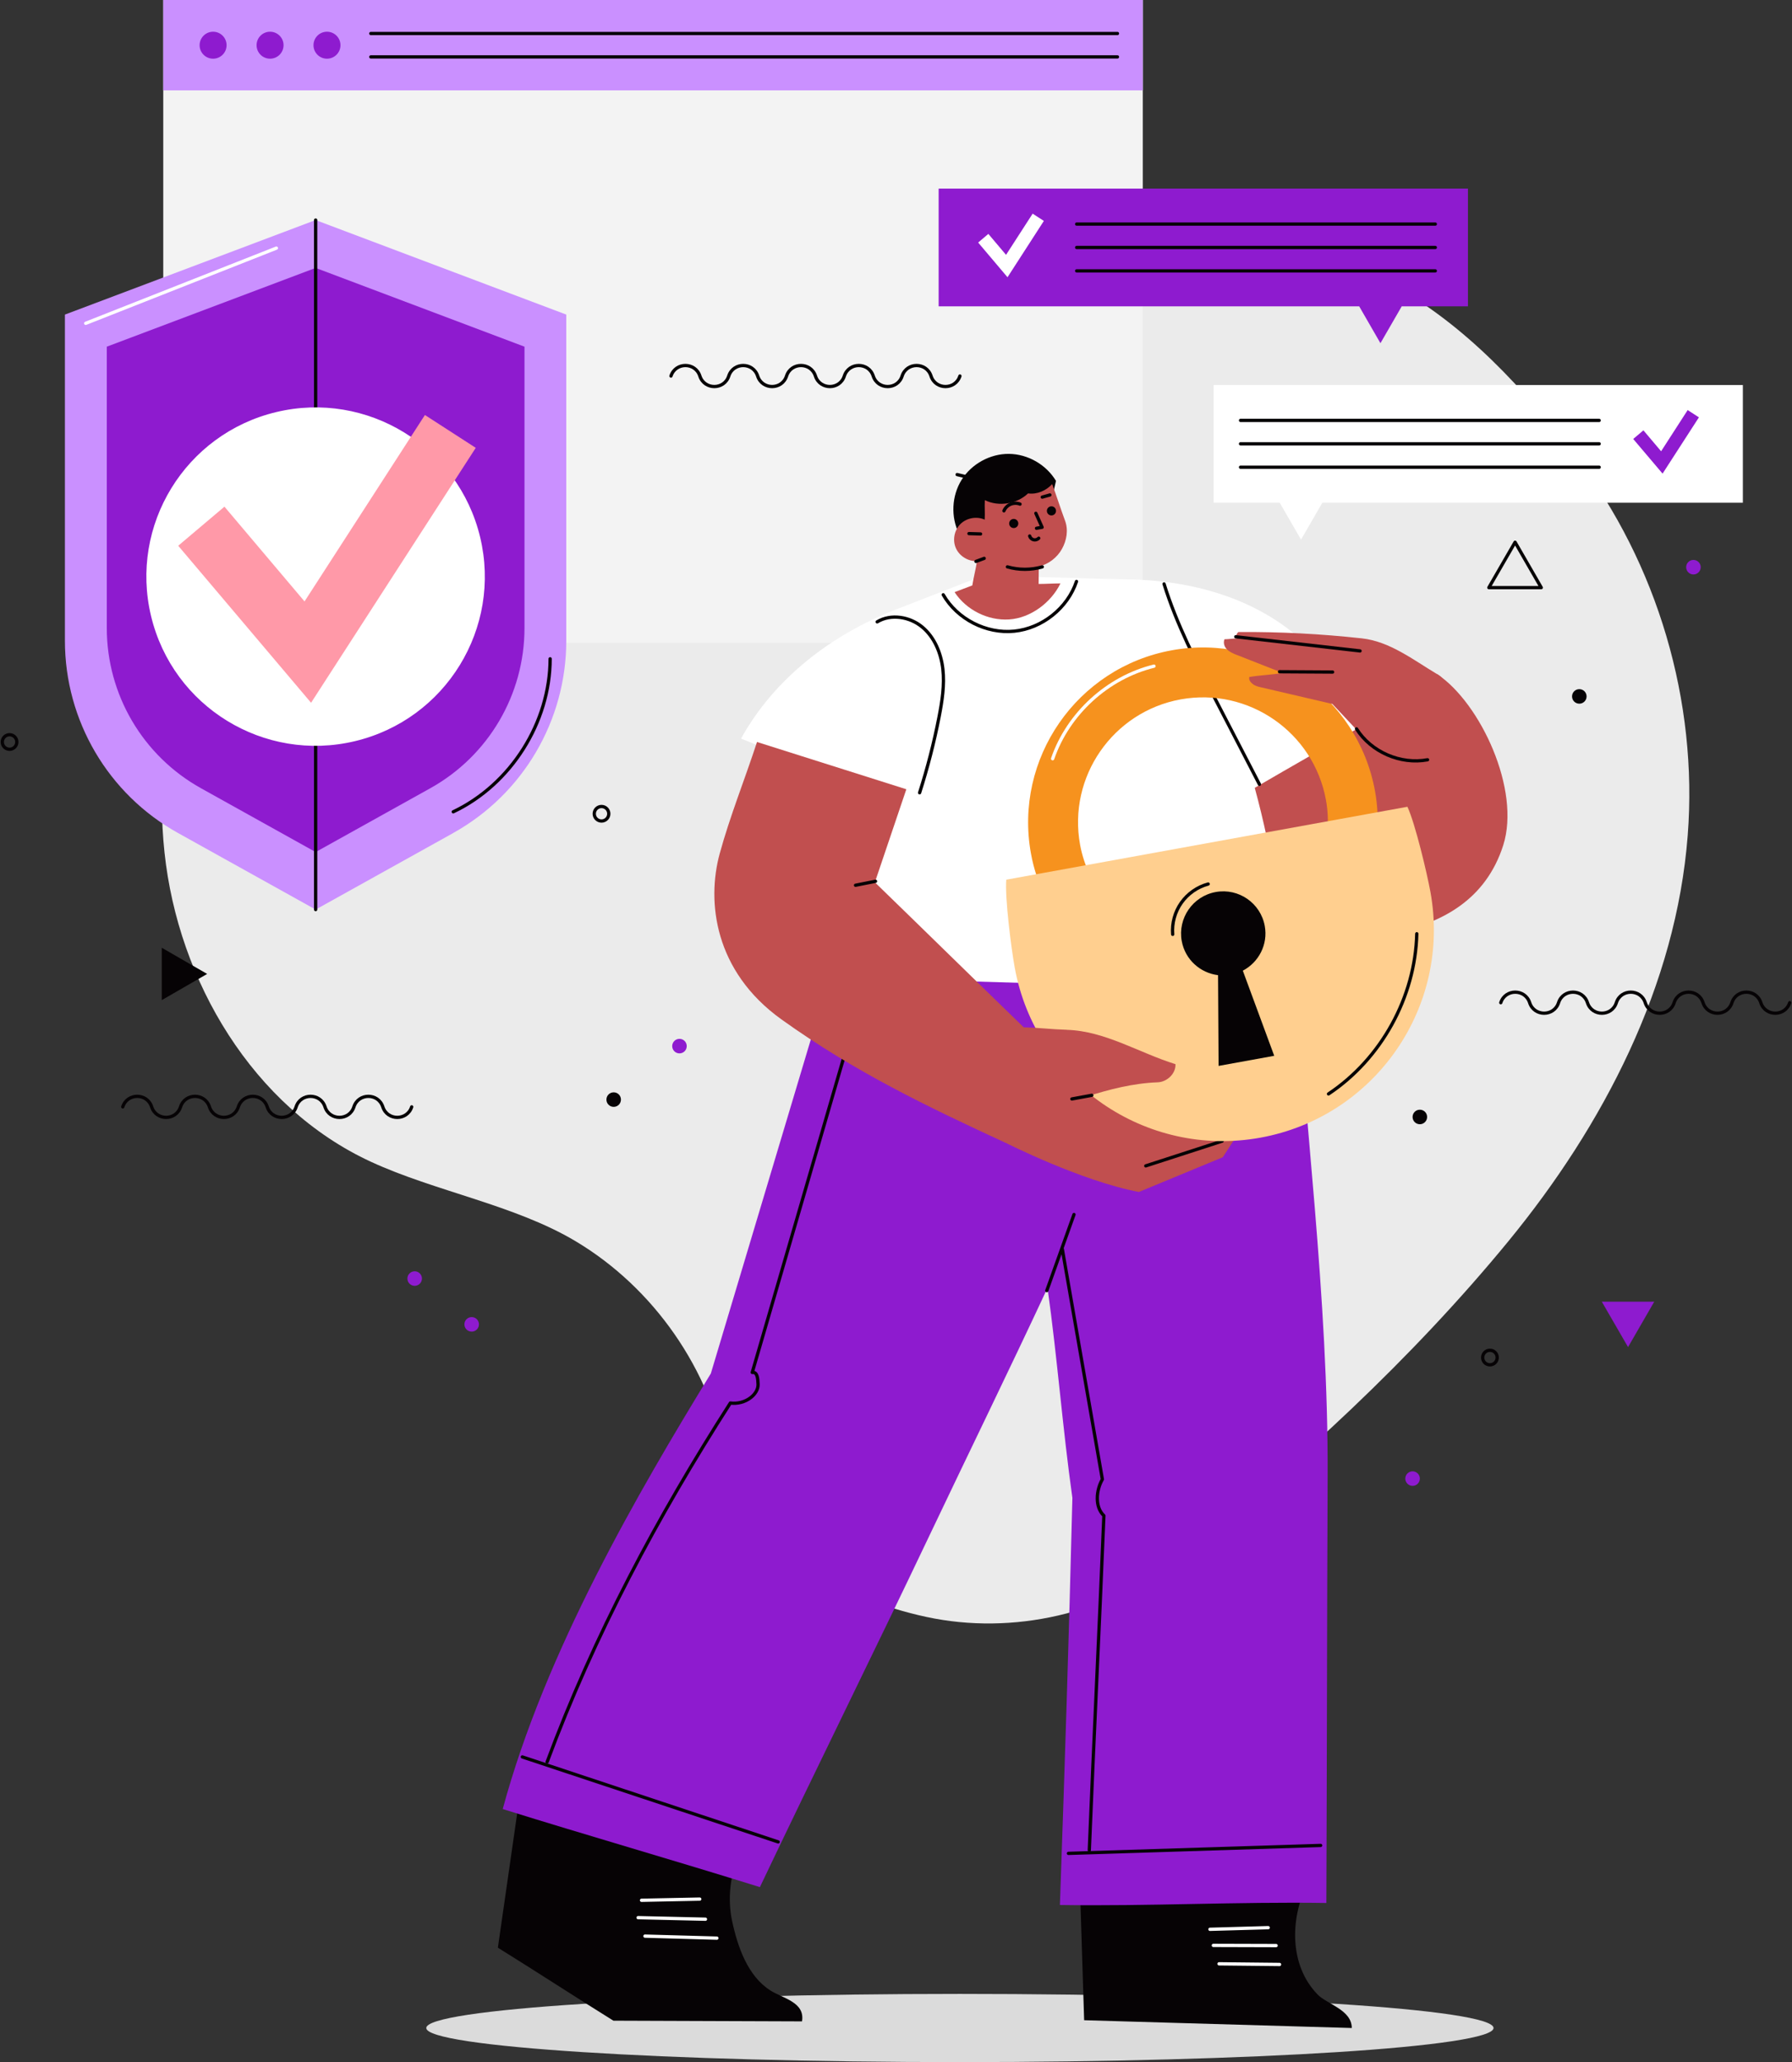 <svg width="545" height="627" viewBox="0 0 545 627" fill="none" xmlns="http://www.w3.org/2000/svg">
<rect x="0" y="0" width="545" height="627" fill="#333333" stroke="none"/>
<g clip-path="url(#clip0_719_3292)">
<path d="M291.146 78.126C313.198 73.929 335.529 70.482 357.985 70.857C380.427 71.246 403.133 75.625 422.877 86.313C445.583 98.614 463.742 118.448 479.371 138.99C504.121 171.514 516.44 213.267 513.284 254.019C509.766 299.566 487.714 342.097 458.737 377.415C429.76 412.732 393.928 445.909 357.957 474.097C336.78 490.692 308.095 497.294 281.788 491.651C255.481 486.008 225.934 470.108 221.081 443.658C216.076 416.388 198.848 391.592 175.03 377.387C156.592 366.379 132.301 362.251 112.807 353.244C76.989 336.718 54.186 298.371 50.028 259.162C45.871 219.952 58.357 180.382 78.268 146.343C98.666 111.484 129.284 82.95 167.91 71.094C206.537 59.238 254.925 60.224 291.146 78.113V78.126Z" fill="#EBEBEB"/>
<path d="M460.781 164.87L452.8 178.672H468.748L460.781 164.87Z" stroke="#060305" stroke-linecap="round" stroke-linejoin="round"/>
<path d="M63.002 296.133L49.194 288.169V304.097L63.002 296.133Z" fill="#060305"/>
<path d="M495.138 409.591L503.106 395.789H487.157L495.138 409.591Z" fill="#8E1BCF"/>
<path d="M482.527 211.752C482.527 210.529 481.54 209.542 480.316 209.542C479.093 209.542 478.105 210.529 478.105 211.752C478.105 212.975 479.093 213.962 480.316 213.962C481.54 213.962 482.527 212.975 482.527 211.752Z" fill="#060305"/>
<path d="M455.344 412.774C455.344 411.551 454.356 410.564 453.133 410.564C451.909 410.564 450.922 411.551 450.922 412.774C450.922 413.997 451.909 414.984 453.133 414.984C454.356 414.984 455.344 413.997 455.344 412.774Z" stroke="#060305" stroke-linecap="round" stroke-linejoin="round"/>
<path d="M208.859 318.08C208.859 316.857 207.872 315.87 206.648 315.87C205.425 315.87 204.438 316.857 204.438 318.08C204.438 319.303 205.425 320.29 206.648 320.29C207.872 320.29 208.859 319.303 208.859 318.08Z" fill="#8E1BCF"/>
<path d="M128.325 388.756C128.325 387.533 127.338 386.546 126.114 386.546C124.891 386.546 123.903 387.533 123.903 388.756C123.903 389.979 124.891 390.966 126.114 390.966C127.338 390.966 128.325 389.979 128.325 388.756Z" fill="#8E1BCF"/>
<path d="M431.818 449.579C431.818 448.355 430.831 447.369 429.607 447.369C428.384 447.369 427.396 448.355 427.396 449.579C427.396 450.802 428.384 451.789 429.607 451.789C430.831 451.789 431.818 450.802 431.818 449.579Z" fill="#8E1BCF"/>
<path d="M517.233 172.459C517.233 171.236 516.246 170.25 515.022 170.25C513.799 170.25 512.812 171.236 512.812 172.459C512.812 173.683 513.799 174.669 515.022 174.669C516.246 174.669 517.233 173.683 517.233 172.459Z" fill="#8E1BCF"/>
<path d="M434.028 339.623C434.028 338.4 433.041 337.413 431.817 337.413C430.594 337.413 429.606 338.4 429.606 339.623C429.606 340.846 430.594 341.833 431.817 341.833C433.041 341.833 434.028 340.846 434.028 339.623Z" fill="#060305"/>
<path d="M185.152 247.431C185.152 246.208 184.165 245.221 182.941 245.221C181.718 245.221 180.73 246.208 180.73 247.431C180.73 248.654 181.718 249.641 182.941 249.641C184.165 249.641 185.152 248.654 185.152 247.431Z" stroke="#060305" stroke-linecap="round" stroke-linejoin="round"/>
<path d="M5.117 225.609C5.117 224.386 4.13 223.399 2.906 223.399C1.683 223.399 0.695 224.386 0.695 225.609C0.695 226.832 1.683 227.819 2.906 227.819C4.13 227.819 5.117 226.832 5.117 225.609Z" stroke="#060305" stroke-linecap="round" stroke-linejoin="round"/>
<path d="M188.85 334.342C188.85 333.119 187.863 332.132 186.64 332.132C185.416 332.132 184.429 333.119 184.429 334.342C184.429 335.565 185.416 336.552 186.64 336.552C187.863 336.552 188.85 335.565 188.85 334.342Z" fill="#060305"/>
<path d="M145.664 402.683C145.664 401.46 144.677 400.473 143.453 400.473C142.229 400.473 141.242 401.46 141.242 402.683C141.242 403.906 142.229 404.893 143.453 404.893C144.677 404.893 145.664 403.906 145.664 402.683Z" fill="#8E1BCF"/>
<path d="M347.557 0H49.653V195.435H347.557V0Z" fill="#F3F3F3"/>
<path d="M347.557 0H49.653V27.478H347.557V0Z" fill="#CA90FF"/>
<path d="M64.809 17.846C67.074 17.846 68.911 16.011 68.911 13.746C68.911 11.482 67.074 9.646 64.809 9.646C62.544 9.646 60.707 11.482 60.707 13.746C60.707 16.011 62.544 17.846 64.809 17.846Z" fill="#8E1BCF"/>
<path d="M82.134 17.846C84.399 17.846 86.236 16.011 86.236 13.746C86.236 11.482 84.399 9.646 82.134 9.646C79.869 9.646 78.032 11.482 78.032 13.746C78.032 16.011 79.869 17.846 82.134 17.846Z" fill="#8E1BCF"/>
<path d="M103.546 13.746C103.546 11.481 101.711 9.646 99.445 9.646C97.178 9.646 95.343 11.481 95.343 13.746C95.343 16.012 97.178 17.846 99.445 17.846C101.711 17.846 103.546 16.012 103.546 13.746Z" fill="#8E1BCF"/>
<path d="M339.853 10.188H112.779" stroke="#060305" stroke-linecap="round" stroke-linejoin="round"/>
<path d="M339.853 17.304H112.779" stroke="#060305" stroke-linecap="round" stroke-linejoin="round"/>
<path d="M137.877 253.268L95.996 276.563L54.116 253.268C32.898 241.468 19.744 219.105 19.744 194.823V95.653L95.982 66.91L172.221 95.653V194.823C172.221 219.091 159.067 241.454 137.849 253.268H137.877Z" fill="#CA90FF"/>
<path d="M130.882 239.661L95.996 259.078L61.11 239.661C43.437 229.821 32.48 211.196 32.48 190.973V105.41L95.996 81.462L159.512 105.41V190.973C159.512 211.196 148.555 229.821 130.882 239.661Z" fill="#8E1BCF"/>
<path d="M137.849 246.833C155.354 238.535 167.298 219.674 167.312 200.313" stroke="#060305" stroke-linecap="round" stroke-linejoin="round"/>
<path d="M26.071 98.308L84.053 75.444" stroke="white" stroke-linecap="round" stroke-linejoin="round"/>
<path d="M95.997 66.91V276.563" stroke="#060305" stroke-linecap="round" stroke-linejoin="round"/>
<path d="M107.978 225.348C135.616 218.726 152.65 190.961 146.025 163.334C139.4 135.707 111.624 118.679 83.986 125.302C56.348 131.924 39.314 159.689 45.939 187.316C52.564 214.943 80.34 231.971 107.978 225.348Z" fill="white"/>
<path d="M94.607 213.684L54.2 165.941L68.258 154.057L92.618 182.87L129.229 126.189L144.691 136.169L94.607 213.684Z" fill="#FF99A8"/>
<path d="M446.445 57.347H285.473V93.138H413.366L419.832 104.354L426.311 93.138H446.445V57.347Z" fill="#8E1BCF"/>
<path d="M306.413 84.298L297.486 73.748L300.587 71.121L305.968 77.487L314.06 64.964L317.467 67.174L306.413 84.298Z" fill="white"/>
<path d="M436.517 68.133H327.45" stroke="#060305" stroke-linecap="round" stroke-linejoin="round"/>
<path d="M436.517 75.249H327.45" stroke="#060305" stroke-linecap="round" stroke-linejoin="round"/>
<path d="M436.517 82.366H327.45" stroke="#060305" stroke-linecap="round" stroke-linejoin="round"/>
<path d="M369.081 117.072H530.053V152.862H402.16L395.68 164.078L389.201 152.862H369.081V117.072Z" fill="white"/>
<path d="M505.637 144.008L496.71 133.473L499.811 130.846L505.192 137.211L513.27 124.688L516.691 126.898L505.637 144.008Z" fill="#8E1BCF"/>
<path d="M486.351 127.83H377.284" stroke="#060305" stroke-linecap="round" stroke-linejoin="round"/>
<path d="M486.351 134.946H377.284" stroke="#060305" stroke-linecap="round" stroke-linejoin="round"/>
<path d="M486.351 142.062H377.284" stroke="#060305" stroke-linecap="round" stroke-linejoin="round"/>
<path d="M291.939 627C381.571 627 454.232 622.358 454.232 616.631C454.232 610.905 381.571 606.263 291.939 606.263C202.307 606.263 129.646 610.905 129.646 616.631C129.646 622.358 202.307 627 291.939 627Z" fill="#DBDBDB"/>
<path d="M400.616 606.332C392.26 597.631 392.26 583.857 397.46 572.974C373.975 573.53 352.006 575.184 328.508 575.74C328.911 588.583 329.314 601.426 329.718 614.268L411.114 616.631C411.114 611.072 403.578 609.432 400.603 606.346L400.616 606.332Z" fill="#060305"/>
<path d="M367.982 586.623C373.892 586.457 379.787 586.29 385.697 586.123" stroke="white" stroke-linecap="round" stroke-linejoin="round"/>
<path d="M369.011 591.516C375.379 591.53 381.733 591.557 388.102 591.571" stroke="white" stroke-linecap="round" stroke-linejoin="round"/>
<path d="M370.749 597.117L389.145 597.312" stroke="white" stroke-linecap="round" stroke-linejoin="round"/>
<path d="M234.305 605.22C227.422 600.87 224.335 591.974 222.639 584.024C221.248 577.533 221.957 569.416 225.169 563.606C202.547 557.963 180.494 552.974 157.872 547.331C155.716 562.286 153.575 577.255 151.42 592.211C163.127 599.48 174.863 607.138 186.557 614.407L243.913 614.616C244.9 608.778 238.142 607.652 234.291 605.22H234.305Z" fill="#060305"/>
<path d="M195.107 577.797C201.003 577.672 206.898 577.561 212.808 577.436" stroke="white" stroke-linecap="round" stroke-linejoin="round"/>
<path d="M194.064 583.079C200.892 583.232 207.719 583.399 214.546 583.552" stroke="white" stroke-linecap="round" stroke-linejoin="round"/>
<path d="M196.15 588.694C203.436 588.903 210.736 589.097 218.022 589.306" stroke="white" stroke-linecap="round" stroke-linejoin="round"/>
<path d="M393.205 285.125L252.644 295.841C240.492 336.44 228.339 377.026 216.187 417.625C194.329 453.345 165.839 502.117 152.894 550.055C178.978 558.2 205.021 565.65 231.106 573.794C248.111 538.046 265.798 502.381 282.789 466.647C294.789 441.406 306.774 416.93 318.579 391.606C321.569 412.788 323.154 434.262 326.143 455.444C325.059 499.323 323.807 537.768 322.347 579.229C349.072 579.646 376.658 578.2 403.383 578.617C403.564 535.419 403.577 492.304 403.772 449.092C404.008 394.525 396.597 339.609 393.219 285.139L393.205 285.125Z" fill="#8E1BCF"/>
<path d="M318.357 392.426C321.124 384.712 323.877 376.998 326.631 369.284" stroke="#060305" stroke-linecap="round" stroke-linejoin="round"/>
<path d="M258.442 315.244C248.556 349.269 238.67 383.294 228.784 417.305C230.369 417.055 230.48 419.251 230.55 420.863C230.619 422.476 229.604 423.963 228.325 424.95C226.587 426.298 224.307 426.895 222.124 426.604C199.932 461.226 180.716 497.183 166.395 535.739" stroke="#060305" stroke-linecap="round" stroke-linejoin="round"/>
<path d="M158.858 534.21C184.79 542.827 210.736 551.445 236.668 560.048" stroke="#060305" stroke-linecap="round" stroke-linejoin="round"/>
<path d="M324.948 563.537C350.519 562.731 376.075 561.925 401.645 561.119" stroke="#060305" stroke-linecap="round" stroke-linejoin="round"/>
<path d="M323.085 379.833C327.145 403.156 331.205 426.478 335.265 449.801C333.346 453.137 332.915 458.21 335.724 460.851C334.348 494.862 332.679 528.539 331.289 562.55" stroke="#060305" stroke-linecap="round" stroke-linejoin="round"/>
<path d="M437.199 205.053C450.241 213.837 462.547 240.12 457.18 256.993C451.799 273.867 438.27 280.288 425.936 283.235C413.617 286.181 384.112 274.173 384.112 274.173L373.989 238.119L406.901 207.082L437.199 205.053Z" fill="#C14F4F"/>
<path d="M416.231 219.577C408.987 211.863 404.162 202.356 396.417 195.143C382.081 181.8 362.226 176.393 342.634 176.143C332.971 176.018 323.474 175.559 313.81 175.434C313.477 177.811 311.794 179.909 309.597 180.882C307.414 181.855 304.8 181.744 302.631 180.702C300.476 179.659 298.835 177.658 297.932 175.434C289.436 178.742 280.926 182.036 272.431 185.344C252.923 192.919 235.514 206.248 225.378 224.567C236.571 229.015 247.166 234.255 258.359 238.702C256.315 258.119 254.077 277.675 252.033 297.106L391.689 301.276C390.313 280.469 387.073 259.676 381.609 239.55C393.136 232.809 404.704 226.304 416.231 219.563V219.577Z" fill="white"/>
<path d="M286.863 180.841C291.132 188.249 299.933 192.766 308.443 191.918C316.953 191.07 324.683 184.899 327.395 176.796" stroke="#060305" stroke-linecap="round" stroke-linejoin="round"/>
<path d="M266.771 189.083C270.943 186.553 276.658 187.498 280.426 190.612C284.194 193.711 286.196 198.576 286.752 203.427C287.294 208.277 286.53 213.184 285.598 217.979C284.083 225.776 282.094 233.49 279.675 241.051" stroke="#060305" stroke-linecap="round" stroke-linejoin="round"/>
<path d="M354.022 177.547C357.846 189.861 363.811 201.383 369.735 212.822C374.17 221.37 378.592 229.932 383.027 238.48" stroke="#060305" stroke-linecap="round" stroke-linejoin="round"/>
<path d="M305.815 347.462C305.815 347.462 328.66 359.054 346.36 362.432L371.889 351.868L377.687 342.917L325.045 323.695L297.667 334.342L305.801 347.462H305.815Z" fill="#C14F4F"/>
<path d="M348.46 354.495C356.205 351.979 363.95 349.478 371.694 346.962" stroke="#060305" stroke-linecap="round" stroke-linejoin="round"/>
<path d="M418.817 254.422L403.703 253.157C403.981 249.738 403.842 246.402 403.258 243.233C399.503 222.621 379.689 208.903 359.069 212.656C338.449 216.408 324.725 236.214 328.479 256.827C329.049 259.982 330.092 263.165 331.566 266.278L317.842 272.769C315.798 268.46 314.352 263.999 313.546 259.537C308.304 230.696 327.506 202.982 356.358 197.728C385.21 192.488 412.935 211.683 418.177 240.509C418.997 244.999 419.206 249.669 418.803 254.408L418.817 254.422Z" fill="#F6921E"/>
<path d="M320.137 230.696C324.85 216.978 336.864 206.012 350.963 202.551" stroke="white" stroke-linecap="round" stroke-linejoin="round"/>
<path d="M306.037 267.473C305.579 272.963 307.567 288.53 308.61 294.215C314.964 329.116 348.404 352.258 383.318 345.92C418.233 339.568 441.384 306.14 435.043 271.24C434.014 265.569 430.385 250.294 428.035 245.304L306.051 267.473H306.037Z" fill="#FFCF8F"/>
<path d="M384.653 281.553C383.388 274.59 376.7 269.961 369.734 271.226C362.768 272.491 358.137 279.176 359.403 286.14C360.432 291.783 365.034 295.841 370.443 296.508L370.61 324.098L387.531 321.026L377.979 295.146C382.804 292.603 385.682 287.196 384.653 281.553Z" fill="#060305"/>
<path d="M356.65 284.097C356.372 280.719 357.318 277.258 359.278 274.492C361.225 271.726 364.173 269.669 367.44 268.794" stroke="#060305" stroke-linecap="round" stroke-linejoin="round"/>
<path d="M404.036 332.618C420.082 321.944 430.427 303.18 430.886 283.916" stroke="#060305" stroke-linecap="round" stroke-linejoin="round"/>
<path d="M291.091 144.3C291.897 144.495 292.704 144.689 293.496 144.87" stroke="#060305" stroke-linecap="round" stroke-linejoin="round"/>
<path d="M306.886 138.004C301.157 137.934 295.484 141.048 292.453 145.898C289.422 150.763 289.116 157.212 291.688 162.327L319.038 155.558C319.775 152.445 320.415 149.331 321.152 146.218C318.218 141.298 312.628 138.073 306.886 138.004Z" fill="#060305"/>
<path d="M322.515 177.394C320.332 177.394 318.052 177.56 315.869 177.56C315.869 175.837 315.938 173.988 315.924 172.265C318.858 171.556 321.472 169.582 322.946 166.955C324.42 164.315 324.962 161.173 323.919 158.338C322.571 154.724 321.347 150.819 319.998 147.191C318.121 149.22 315.396 150.402 312.657 150.026C309.306 153.265 303.688 154.154 299.517 152.069C299.392 154.21 299.6 155.864 299.475 158.004C297.056 156.906 293.983 157.462 292.092 159.339C290.201 161.215 289.631 164.287 290.729 166.705C291.814 169.124 294.483 170.75 297.139 170.597C296.764 173.057 296.096 175.545 295.707 178.005C294.025 178.672 291.995 179.381 290.312 180.048C293.886 185.469 300.435 188.763 306.914 188.346C313.394 187.929 319.678 183.245 322.501 177.407L322.515 177.394Z" fill="#C14F4F"/>
<path d="M308.305 160.562C309.072 160.562 309.695 159.94 309.695 159.172C309.695 158.404 309.072 157.782 308.305 157.782C307.537 157.782 306.914 158.404 306.914 159.172C306.914 159.94 307.537 160.562 308.305 160.562Z" fill="#060305"/>
<path d="M319.775 156.726C320.543 156.726 321.166 156.103 321.166 155.336C321.166 154.568 320.543 153.946 319.775 153.946C319.007 153.946 318.385 154.568 318.385 155.336C318.385 156.103 319.007 156.726 319.775 156.726Z" fill="#060305"/>
<path d="M315.034 156.072C315.66 157.49 316.299 158.908 316.939 160.325C316.439 160.381 315.715 160.562 315.229 160.631" stroke="#060305" stroke-linecap="round" stroke-linejoin="round"/>
<path d="M313.157 162.98C313.31 163.536 313.783 163.981 314.339 164.12C314.895 164.259 315.521 164.064 315.91 163.647" stroke="#060305" stroke-linecap="round" stroke-linejoin="round"/>
<path d="M305.328 155.322C305.704 154.418 306.454 153.682 307.358 153.306C308.262 152.931 309.305 152.917 310.223 153.279" stroke="#060305" stroke-linecap="round" stroke-linejoin="round"/>
<path d="M316.98 151.152C317.759 150.93 318.524 150.721 319.303 150.499" stroke="#060305" stroke-linecap="round" stroke-linejoin="round"/>
<path d="M294.691 162.244C295.873 162.285 297.041 162.313 298.223 162.355" stroke="#060305" stroke-linecap="round" stroke-linejoin="round"/>
<path d="M306.386 172.362C309.834 173.349 313.547 173.349 316.995 172.362" stroke="#060305" stroke-linecap="round" stroke-linejoin="round"/>
<path d="M296.819 170.708C297.654 170.402 298.488 170.083 299.322 169.777" stroke="#060305" stroke-linecap="round" stroke-linejoin="round"/>
<path d="M437.199 205.053C429.815 200.661 422.724 195.031 414.173 194.1C401.714 192.724 389.173 192.085 376.631 192.168C376.033 192.682 375.838 193.405 376.158 194.128C374.934 194.156 373.614 194.35 372.39 194.378C371.987 195.49 372.334 196.672 373.196 197.492C374.058 198.312 375.199 198.77 376.311 199.201L390.118 204.622C386.725 205.192 383.333 205.275 379.954 205.845C379.704 206.707 380.357 207.527 381.08 208.055C381.803 208.583 382.693 208.805 383.569 209C390.786 210.682 398.002 212.364 405.218 214.045C408.681 217.742 412.073 221.342 415.522 225.039C419.151 228.931 423.989 231.975 429.259 231.238C434.529 230.516 439.201 226.499 440.703 221.384C442.26 216.075 441.926 207.86 437.171 205.025L437.199 205.053Z" fill="#C14F4F"/>
<path d="M389.145 204.247C394.526 204.274 399.907 204.316 405.288 204.344" stroke="#060305" stroke-linecap="round" stroke-linejoin="round"/>
<path d="M375.838 193.614C388.435 195.045 401.033 196.491 413.63 197.922" stroke="#060305" stroke-linecap="round" stroke-linejoin="round"/>
<path d="M412.56 221.62C417.009 228.667 425.964 232.559 434.167 231.016" stroke="#060305" stroke-linecap="round" stroke-linejoin="round"/>
<path d="M324.489 313.118C319.72 312.979 316.105 312.492 311.336 312.353C296.221 297.704 281.191 282.929 266.076 268.279C269.261 258.842 272.459 249.418 275.643 239.981L230.231 225.609C226.602 236.743 221.958 248.279 218.871 259.593C214.894 274.187 217.244 295.299 237.628 309.935C259.861 325.877 282.164 336.552 305.802 347.476L308.805 340.374C323.224 336.524 337.156 329.63 352.076 329.088C354.926 328.99 357.637 326.433 357.498 323.57C346.43 320.137 336.058 313.465 324.489 313.132V313.118Z" fill="#C14F4F"/>
<path d="M332.053 333.035C330.036 333.41 328.006 333.786 325.99 334.147" stroke="#060305" stroke-linecap="round" stroke-linejoin="round"/>
<path d="M266.271 267.96L260.194 269.169" stroke="#060305" stroke-linecap="round" stroke-linejoin="round"/>
<path d="M125.21 336.552C123.834 340.819 117.799 340.819 116.423 336.552C115.046 332.285 109.012 332.285 107.635 336.552C106.259 340.819 100.224 340.819 98.847 336.552C97.471 332.285 91.436 332.285 90.06 336.552C88.683 340.819 82.649 340.819 81.272 336.552C79.896 332.285 73.861 332.285 72.484 336.552C71.108 340.819 65.073 340.819 63.697 336.552C62.32 332.285 56.286 332.285 54.909 336.552C53.533 340.819 47.498 340.819 46.122 336.552C44.745 332.285 38.711 332.285 37.334 336.552" stroke="#060305" stroke-linecap="round" stroke-linejoin="round"/>
<path d="M544.305 304.876C542.928 309.143 536.894 309.143 535.517 304.876C534.141 300.609 528.106 300.609 526.73 304.876C525.353 309.143 519.319 309.143 517.942 304.876C516.566 300.609 510.531 300.609 509.154 304.876C507.778 309.143 501.743 309.143 500.367 304.876C498.99 300.609 492.956 300.609 491.579 304.876C490.203 309.143 484.168 309.143 482.792 304.876C481.415 300.609 475.38 300.609 474.004 304.876C472.627 309.143 466.593 309.143 465.216 304.876C463.84 300.609 457.805 300.609 456.429 304.876" stroke="#060305" stroke-linecap="round" stroke-linejoin="round"/>
<path d="M291.939 114.334C290.562 118.601 284.528 118.601 283.151 114.334C281.775 110.067 275.74 110.067 274.364 114.334C272.987 118.601 266.952 118.601 265.576 114.334C264.199 110.067 258.165 110.067 256.788 114.334C255.412 118.601 249.377 118.601 248.001 114.334C246.624 110.067 240.59 110.067 239.213 114.334C237.836 118.601 231.802 118.601 230.425 114.334C229.049 110.067 223.014 110.067 221.638 114.334C220.261 118.601 214.227 118.601 212.85 114.334C211.474 110.067 205.439 110.067 204.062 114.334" stroke="#060305" stroke-linecap="round" stroke-linejoin="round"/>
</g>
<defs>
<clipPath id="clip0_719_3292">
<rect width="545" height="627" fill="white"/>
</clipPath>
</defs>
</svg>
